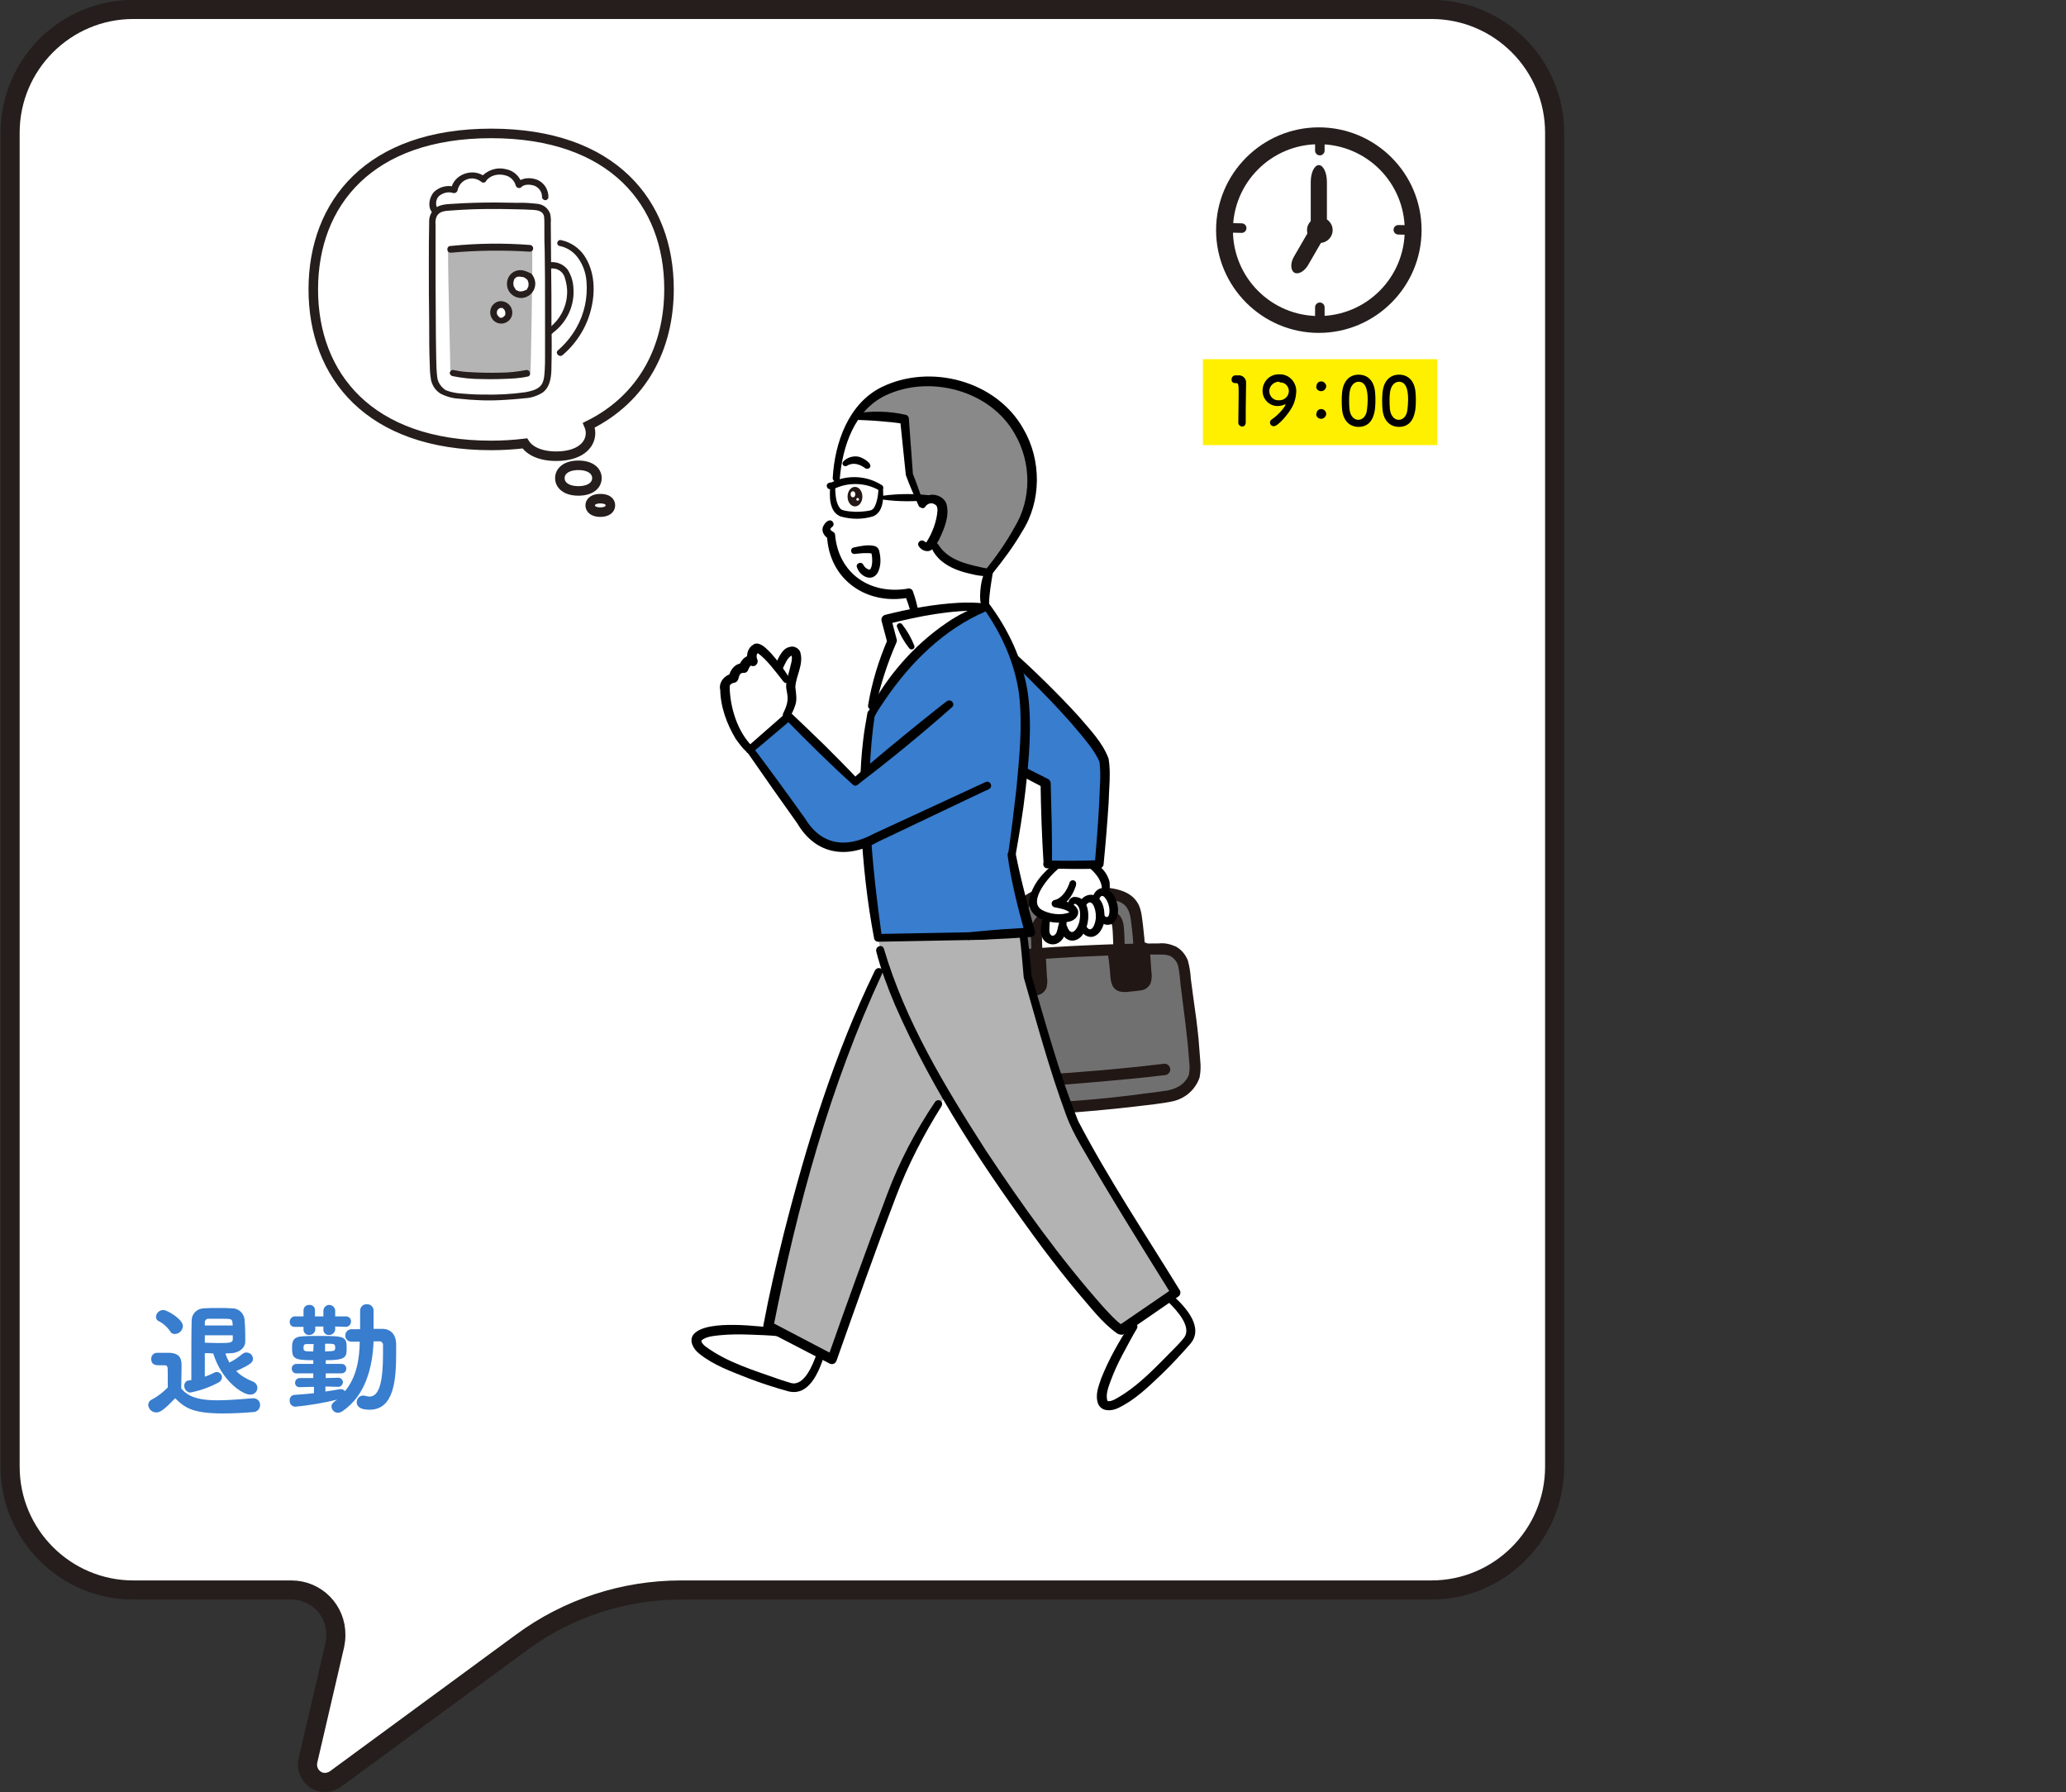 <?xml version="1.0" encoding="utf-8"?>
<!-- Generator: Adobe Illustrator 27.1.1, SVG Export Plug-In . SVG Version: 6.00 Build 0)  -->
<svg version="1.1" id="レイヤー_1" xmlns="http://www.w3.org/2000/svg" xmlns:xlink="http://www.w3.org/1999/xlink" x="0px"
	 y="0px" viewBox="0 0 613.3 531.9" style="enable-background:new 0 0 613.3 531.9;" xml:space="preserve">
<rect x="0" y="0" width="613.3" height="531.9" fill="#333333" stroke="none"/>
<style type="text/css">
	.st0{fill:none;}
	.st1{fill:#FFFFFF;stroke:#251E1C;stroke-width:5.67;stroke-miterlimit:10;}
	.st2{fill:#387DCE;}
	.st3{fill:#FFFFFF;stroke:#251E1C;stroke-width:2.83;stroke-miterlimit:10;}
	.st4{fill:#FFFFFF;}
	.st5{fill:#B4B4B4;}
	.st6{fill:#251E1C;}
	.st7{fill:none;stroke:#251E1C;stroke-width:2.83;stroke-linecap:round;stroke-miterlimit:10;}
	.st8{fill:#FFF000;}
	.st9{fill:#717071;}
	.st10{fill:#211715;}
	.st11{fill:#B3B3B3;}
	.st12{fill:#898989;}
	.st13{fill:#231815;}
</style>
<g id="レイヤー_2_00000150098645775838954840000012260981452347503522_">
	<g id="吹き出し_重なり2">
		<rect y="107.8" class="st0" width="613.3" height="316.2"/>
		<path class="st1" d="M3,39.4v395.9c0,20.2,16.4,36.6,36.6,36.6h46.9c7.4,0,13.3,6,13.2,13.4c0,1-0.1,1.9-0.3,2.9l-8,34.4
			c-0.6,2.8,1.1,5.6,3.9,6.3c1.5,0.3,3,0,4.3-0.9l55.3-40.6c13.7-10.1,30.3-15.5,47.3-15.5h222.7c20.2,0,36.6-16.4,36.6-36.6V39.4
			c0-20.2-16.4-36.6-36.6-36.6H39.6C19.4,2.8,3,19.2,3,39.4z"/>
		<path class="st2" d="M46.4,419.2c-1.3,0-2.3-1-2.4-2.2c0-0.7,0.4-1.3,1-1.6c1.8-0.9,3.4-2.2,4.8-3.6c0-1.5,0-2.8,0-4.1
			c0-2.5,0-2.5-1.5-2.5h-1.2c-0.6,0-2.2,0-2.2-1.8c-0.1-1,0.7-1.9,1.7-1.9c0,0,0.1,0,0.1,0c1.4,0,2.4,0,3.6,0
			c2.4,0.1,3.6,1.1,3.6,3.6c0,2.1-0.1,4.7-0.1,7c2.4,2.9,6.2,3.5,10.8,3.5c3.7,0,7.6-0.4,10.4-0.6h0.2c1.1,0,2,0.8,2,1.9
			c0,0,0,0.1,0,0.1c0,1.2-0.9,2.1-2.1,2.1c-2.3,0.2-5.6,0.4-8.8,0.4c-8.8,0-11.3-1.5-14.3-4.5C48.8,418.3,47.6,419.2,46.4,419.2z
			 M50.5,395.1c-0.9-1.3-2-2.3-3.4-3c-0.5-0.2-0.8-0.7-0.8-1.3c0.1-1.1,1-2,2.2-2c1.1,0,5.8,2.7,5.8,4.8c-0.1,1.2-1,2.2-2.2,2.3
			C51.4,396,50.8,395.7,50.5,395.1z M60.8,401.6c0,1.6,0,4.9,0,7c0.9-0.3,1.8-0.7,2.6-1.1c0.3-0.2,0.6-0.3,0.9-0.3
			c0.9,0,1.6,0.7,1.6,1.6c0,0.6-0.4,1.2-1,1.5c-2.6,1.4-5.4,2.4-8.4,3c-1-0.1-1.8-0.9-1.8-2c0-0.8,0.5-1.5,1.3-1.6
			c0.3,0,0.6-0.1,0.8-0.1v-4c0-4.6,0-10.2,0.1-13.9c0.1-1.9,1.7-3.4,3.7-3.4c1.3-0.1,2.8-0.1,4.2-0.1s2.9,0,4,0.1
			c1.9-0.1,3.6,1.4,3.8,3.3c0.1,1.3,0.2,2.9,0.2,4.4c0,0.7,0,1.5,0,2.2c0,1.8-1.7,3.2-3.9,3.4c-0.7,0-1.3,0.1-2,0.1
			c0.3,0.9,0.7,1.8,1.2,2.7c1.4-0.7,2.7-1.6,3.9-2.6c0.3-0.2,0.7-0.4,1.1-0.4c1.1,0,2,0.8,2,1.9c0,0.7-0.1,1.5-5,3.6
			c1.4,1.4,3.1,2.4,4.9,3.1c0.8,0.3,1.4,1,1.4,1.9c0,1.1-0.9,2-2,2c-0.1,0-0.1,0-0.2,0c-2.2,0-8.4-4.1-10.9-12.2
			C62.5,401.6,61.6,401.6,60.8,401.6z M69.1,393.4c0-0.3-0.1-0.7-0.1-0.9c-0.1-1.1-0.4-1.1-3.7-1.1c-1.2,0-2.4,0-3.3,0
			c-0.6-0.1-1.2,0.4-1.2,1c0,0,0,0.1,0,0.1v0.9L69.1,393.4z M60.8,396.2c0,0.8,0,1.6,0,2.3c0.9,0,2.2,0.1,3.6,0.1
			c3.6,0,4.7,0,4.7-1.1c0-0.4,0-0.8,0-1.2H60.8z"/>
		<path class="st2" d="M96.6,411.5v1.5c1.6-0.2,3-0.5,4.3-0.7c0.1,0,0.3,0,0.4,0c0.4,0,0.8,0.2,1.1,0.6c3.4-4.1,4.3-9.3,4.4-14.7
			c-0.9,0-1.7,0-2.5,0l0,0c-0.9,0-1.7-0.7-1.8-1.6c0-0.1,0-0.1,0-0.2c0-1,0.7-1.8,1.7-1.9c0,0,0.1,0,0.1,0h2.6v-5.5
			c0-1,0.8-1.9,1.8-1.9c0.1,0,0.2,0,0.2,0c1-0.1,1.9,0.7,2,1.7c0,0,0,0.1,0,0.1v5.5h2.6c2.5,0,4,1.7,4.1,4.3c0,0.9,0,1.8,0,2.8
			c0,7.7-0.5,16.9-7.9,16.9c-2.8,0-3.8-1-3.8-2.2c0-1.1,0.8-2,1.9-2c0.2,0,0.5,0,0.7,0.1c0.4,0.1,0.8,0.2,1.2,0.2c3,0,4-4.8,4-12.7
			c0-0.9,0-1.7,0-2.5c0.1-0.5-0.3-1.1-0.8-1.2c-0.1,0-0.2,0-0.3,0c-0.5,0-1.1,0-1.7,0c-0.3,7.7-2.4,16.1-9.2,20.7
			c-0.4,0.3-0.9,0.5-1.4,0.5c-1,0-1.8-0.8-1.9-1.8c0-1,0.8-1.5,1.7-2.1c-4.1,1-8.3,1.7-12.4,2.1c-0.9,0-1.7-0.7-1.7-1.7
			c0,0,0-0.1,0-0.1c-0.1-0.8,0.5-1.6,1.3-1.7c1.9-0.1,3.9-0.3,5.9-0.5v-1.9l-4.2,0.1l0,0c-0.7,0.1-1.4-0.5-1.4-1.2c0,0,0-0.1,0-0.1
			c0-0.8,0.6-1.4,1.4-1.4c0,0,0,0,0.1,0H93v-1.4h-4.9c-0.8,0.1-1.4-0.5-1.5-1.3c0,0,0-0.1,0-0.1c0-0.8,0.6-1.4,1.4-1.4
			c0,0,0.1,0,0.1,0H93v-1.1c-5.8,0-6.3-0.5-6.3-3.8c0-1.8,0.3-3.2,3.3-3.3c1.3-0.1,3.2-0.1,5.2-0.1c7.4,0,7.7,0.3,7.7,3.8
			c0,2.5-0.3,3.4-6.2,3.4v1.1h4.7c0.8,0,1.4,0.6,1.4,1.4c0,0.8-0.6,1.4-1.4,1.4h-4.7v1.4l3.7-0.1l0,0c0.7,0,1.3,0.5,1.4,1.2
			c0,0,0,0.1,0,0.1c0,0.7-0.6,1.4-1.3,1.4c0,0,0,0-0.1,0L96.6,411.5z M99.5,393.7v0.8c0,0.9-0.8,1.7-1.7,1.7c0,0-0.1,0-0.1,0
			c-0.9,0.1-1.6-0.6-1.7-1.4c0,0,0-0.1,0-0.1v-1h-2.4v0.8c0,0.9-0.8,1.7-1.7,1.7c0,0,0,0-0.1,0c-0.9,0.1-1.6-0.6-1.7-1.4
			c0,0,0-0.1,0-0.1v-0.9h-2.7c-0.8,0-1.4-0.6-1.4-1.4c0,0,0,0,0-0.1c0-0.8,0.6-1.5,1.4-1.6c0,0,0,0,0,0h2.7v-1.8
			c0-0.9,0.7-1.6,1.6-1.6c0,0,0.1,0,0.1,0c0.9-0.1,1.7,0.6,1.7,1.5c0,0,0,0.1,0,0.1v1.8H96v-1.8c0.1-1,1-1.7,1.9-1.6
			c0.8,0.1,1.5,0.7,1.6,1.6v1.8h3.2c0.8,0,1.5,0.6,1.5,1.4c0,0,0,0.1,0,0.1c0,0.8-0.6,1.6-1.5,1.6c0,0,0,0,0,0L99.5,393.7z
			 M93.1,398.9c-0.8,0-1.5,0-2,0c-0.7,0-1,0.2-1,1c0,1.1,0,1.2,2.9,1.2L93.1,398.9z M96.5,401.1c2.9-0.1,3-0.1,3-1.2s-0.3-1.1-3-1.1
			V401.1z"/>
		<path class="st3" d="M198.6,85.8c0,17.3-7.7,32.4-23.8,40.4c0.3,0.7,0.5,1.5,0.5,2.3c0,3.8-3.5,6.9-10.2,6.9
			c-4.7,0-7.9-1.6-9.3-3.8c-3.3,0.4-6.7,0.6-10,0.6c-36.1,0-52.8-20.7-52.8-46.3s16.7-46.3,52.8-46.3S198.6,60.2,198.6,85.8z"/>
		<path class="st3" d="M171.7,145.7c-3.6,0-5.5-1.7-5.5-3.8s1.9-3.8,5.5-3.8s5.5,1.7,5.5,3.8S175.3,145.7,171.7,145.7z"/>
		<path class="st3" d="M181.2,150c0,1.1-1,2-3,2s-3-0.9-3-2s1-2,3-2S181.2,148.8,181.2,150z"/>
		<path class="st4" d="M164.5,71.7l-1.9-0.4c0,2.2,0,4.7,0.1,7.4c1.6-0.4,3.3,0.1,4.6,1.2c0.7,0.7,1.2,1.6,1.4,2.6
			c1.7,6-0.7,12.5-5.9,15.9c0,3.2,0,6.1,0,8.2l3.5-2c4.9-4.2,8-10.1,8.7-16.5c0.5-3.5,0-7-1.5-10.2c-1.6-3.1-3.8-5.1-7.2-5.9
			L164.5,71.7z"/>
		<path class="st4" d="M130.1,57c1.4-1,3.1-1.2,4.7-0.8c0.3-1.6,1.4-3.1,2.9-3.8c1.9-0.9,4.1-0.7,5.7,0.6c1.3-1.7,3.5-2.6,5.6-2.3
			c2.4,0.1,4.4,1.7,4.9,4c1.1-1.4,3.6-1.3,5.1-0.7c1.2,0.5,2.1,1.5,2.4,2.7c0.4,1.3,0.2,2.7-0.4,3.9l-0.6,1
			c-0.6-0.2-1.1-0.4-1.7-0.4c-4.2-0.3-10.3-0.3-13.7-0.3c-3.7,0-7.9,0.2-12.5,0.5c-1.2,0-2.3,0.4-3.1,1.2c-1.3-0.6-1.2-2.8-0.8-4
			C129,58,129.5,57.4,130.1,57z"/>
		<path class="st4" d="M128.8,112.2c-0.1-0.9-0.2-1.7-0.2-2.6c-0.3-4.9-0.3-38.5-0.2-43.9c0-2.7,1.5-4,4.2-4.2
			c4.6-0.3,8.8-0.5,12.5-0.5c3.4,0,9.5,0,13.7,0.3c2.1,0.2,4,1.3,3.8,4c0.1,4.3,0.3,39.3,0.1,44.3c0,1.6-0.3,3.2-0.9,4.7
			c-0.8,1.5-2.3,2.5-4,2.7c-4,0.7-8.1,1.1-12.2,1c-5.4,0-9.8-0.3-12.5-1c-1.5-0.4-2.9-1.4-3.7-2.8
			C129.1,113.6,128.9,112.9,128.8,112.2z"/>
		<path class="st5" d="M134.1,73.9L133,74c0,9.5,0.7,33.8,0.7,36.5c4.2,1.4,18.6,1.4,22.9,0.2l0.9-0.2c0.1-2.9,0.6-28.3,0.5-36.8
			C150,73.1,142.1,73.2,134.1,73.9z"/>
		<path class="st6" d="M129.8,61.8c-0.6-1.2-0.4-2.7,0.5-3.6c1.2-1,2.8-1.4,4.3-0.9c0.5,0.1,1-0.2,1.2-0.7c0.3-1.6,1.4-2.9,2.9-3.4
			c1.4-0.5,2.9-0.2,4.1,0.7c0.4,0.4,1,0.4,1.4,0c0,0,0.1-0.1,0.1-0.2c1.2-1.7,3.6-2.2,5.5-1.7c1.6,0.3,2.9,1.5,3.3,3.1
			c0.2,0.5,0.7,0.8,1.2,0.7c0.2-0.1,0.3-0.1,0.4-0.2c0.9-1,2.6-0.9,3.9-0.5c1.5,0.6,2.4,2,2.3,3.6c0.2,0.5,0.7,0.8,1.2,0.7
			c0.3-0.1,0.6-0.4,0.7-0.7c0.1-2.4-1.3-4.6-3.5-5.4c-1.9-0.7-4.5-0.6-5.9,1l1.6,0.4c-0.6-2.3-2.5-4.1-4.9-4.5
			c-2.8-0.7-5.7,0.4-7.5,2.6l1.5-0.2c-3.4-3-9.5-1-10.2,3.6l1.2-0.7c-2.2-0.7-4.6-0.1-6.3,1.5c-1.3,1.5-1.9,4.1-0.7,5.8
			C128.8,63.8,130.4,62.8,129.8,61.8L129.8,61.8z"/>
		<path class="st4" d="M154.9,81.1c-0.9-0.1-1.8,0.2-2.4,0.7c-0.8,0.7-1.1,1.6-1.1,2.6c0.1,1.8,1.6,3.1,3.4,3c1.1-0.1,2-0.6,2.6-1.6
			c0.5-0.9,0.5-1.9,0.2-2.8C157.1,82,156.1,81.3,154.9,81.1z"/>
		<path class="st4" d="M149,90.4c-0.6-0.1-1.3,0.1-1.8,0.5c-0.5,0.5-0.8,1.2-0.8,1.9c0.1,1.3,1.2,2.2,2.5,2.2
			c0.8-0.1,1.5-0.5,1.8-1.2c0.3-0.6,0.4-1.3,0.1-2C150.6,91,149.9,90.5,149,90.4z"/>
		<path class="st6" d="M154.9,80.2c-1.9-0.2-3.6,0.9-4.2,2.7c-0.5,1.6-0.1,3.3,1.1,4.4c1.2,1.1,3,1.5,4.5,0.8
			c1.7-0.7,2.7-2.4,2.6-4.2c-0.1-1-0.5-2-1.2-2.7C156.7,80.7,155.8,80.3,154.9,80.2c-0.6,0-1,0.4-1,1s0.4,1,1,1c-0.2,0,0,0,0.1,0
			h0.2l0.3,0.1c-0.2-0.1,0.2,0.1,0.2,0.1l0.2,0.1c0.2,0.1-0.1-0.1,0.1,0.1c0.1,0.1,0.2,0.2,0.3,0.2c0,0,0.2,0.2,0.1,0.1
			s0.1,0.1,0.1,0.1c0.1,0.1,0.1,0.2,0.2,0.3c0.1,0.3,0-0.1,0,0.1l0.1,0.3l0.1,0.3c0-0.1,0-0.1,0,0.1s0,0.3,0,0.4c0,0,0,0.3,0,0.2
			s-0.1,0.2,0,0.2l-0.1,0.2c0,0-0.1,0.3-0.1,0.2c-0.1,0.1-0.1,0.3-0.2,0.4c0,0-0.1,0.2,0,0.1l-0.1,0.1c-0.1,0.1-0.2,0.2-0.3,0.2
			c0.1-0.1,0,0-0.1,0l-0.2,0.1c-0.4,0.2-0.9,0.3-1.3,0.3c0,0-0.3,0-0.1,0s-0.1,0-0.1,0l-0.4-0.1c-0.2-0.1-0.1,0,0,0l-0.2-0.1
			l-0.2-0.1c0,0-0.2-0.2-0.1,0c-0.1-0.1-0.2-0.1-0.3-0.2l-0.1-0.2c0,0-0.1-0.2,0,0c-0.1-0.1-0.1-0.2-0.2-0.3c0-0.1,0-0.1-0.1-0.2
			c0,0-0.1-0.2-0.1-0.1c-0.1-0.2-0.2-0.5-0.2-0.8c0,0.2,0,0,0-0.1v-0.2c0-0.1,0-0.1,0-0.2c0-0.3-0.1,0.2,0-0.1s0.1-0.3,0.1-0.5
			s0-0.1,0,0s0.1-0.2,0.1-0.3c0-0.1,0.1-0.1,0.1-0.2l0,0c0,0,0.1-0.1,0.1-0.1c0.1-0.1,0.2-0.2,0.3-0.3c0.1-0.1,0.3-0.2,0.4-0.2
			c-0.1,0.1,0,0,0,0l0.3-0.1h0.2c0.2,0-0.1,0,0.1,0c0.2,0,0.4,0,0.6,0c0.6,0,1-0.4,1-1C155.8,80.7,155.4,80.2,154.9,80.2
			C154.9,80.2,154.9,80.2,154.9,80.2z"/>
		<path class="st6" d="M149,89.4c-0.7-0.1-1.4,0.1-2,0.5c-0.6,0.4-1.1,1-1.3,1.7c-0.4,1.2-0.1,2.6,0.8,3.5c0.9,0.9,2.3,1.2,3.5,0.7
			c0.6-0.2,1.2-0.7,1.6-1.3c0.8-1.3,0.6-3-0.5-4.1C150.5,89.8,149.8,89.5,149,89.4c-0.5,0-1,0.4-1,1s0.4,1,1,1c-0.3,0,0.1,0,0.1,0
			s0.2,0,0.2,0.1s-0.2-0.1,0,0l0.1,0.1l0.1,0.1c0.2,0.1-0.1-0.1,0,0l0.2,0.2c0,0,0.2,0.2,0.1,0.1s0,0,0,0.1s0.1,0.2,0.1,0.2
			s0-0.2,0,0s0.1,0.2,0.1,0.2c0,0.1,0,0.1,0,0.2c0,0,0-0.2,0,0c0,0.1,0,0.2,0,0.3c0,0,0,0.2,0,0.1s0,0.1,0,0.1c0,0,0,0.1,0,0.2
			c0,0,0,0.1,0,0.1c0,0.1,0,0,0-0.1c0,0.1-0.1,0.2-0.2,0.3l0,0l0,0c0,0-0.1,0.1-0.1,0.1c0,0-0.1,0.2-0.2,0.2s0.2-0.1,0,0l-0.2,0.1
			c0,0-0.1,0.1-0.1,0.1s0.2-0.1,0.1,0l-0.3,0.1c-0.1,0-0.1,0-0.2,0c0,0,0.2,0,0.1,0c-0.1,0-0.2,0-0.3,0h-0.1c-0.1,0-0.1,0,0,0
			s0,0,0,0l-0.3-0.1c-0.2,0,0.1,0,0.1,0l-0.1-0.1l-0.1-0.1l0,0c-0.1-0.1-0.1,0,0,0s-0.2-0.1-0.2-0.2l-0.1-0.1c-0.1-0.2,0,0,0,0
			s-0.1-0.1-0.1-0.2l-0.1-0.1c-0.1-0.2,0,0,0,0c-0.1-0.2-0.1-0.4-0.1-0.6c0,0,0,0.2,0,0v-0.3c0-0.2,0,0.2,0,0l0.1-0.3
			c0.1-0.2,0,0,0,0s0.1-0.1,0.1-0.2l0.1-0.2v0.1l0.1-0.1c0-0.1,0.1-0.1,0.1-0.1s-0.1,0.1,0,0s0.3-0.2,0.3-0.2s-0.2,0.1,0,0l0.2-0.1
			h0.1c0.2,0-0.2,0,0,0h0.4c0.6,0,1-0.4,1-1C150,89.8,149.5,89.4,149,89.4z"/>
		<path class="st6" d="M129.8,112c-0.2-1.8-0.3-3.6-0.3-5.3c0-2.1-0.1-4.2-0.1-6.3c0-5.6-0.1-11.3-0.1-16.9c0-4.9,0-9.7,0-14.6
			c0-0.7,0-1.4,0-2.2c-0.1-0.9,0-1.8,0.4-2.6c0.8-1.4,2.4-1.5,3.9-1.6c2.4-0.2,4.8-0.3,7.1-0.4c3.9-0.1,7.8-0.1,11.7,0
			c2,0,4,0.1,6,0.2c1.3,0.1,2.8,0.4,3.1,1.9c0.1,0.7,0.1,1.4,0.1,2.2c0,0.7,0,1.3,0,2c0,2.1,0,4.1,0.1,6.2c0.1,5.5,0.1,11,0.1,16.6
			c0,4.9,0,9.8,0,14.7c0,1.3,0,2.7-0.1,4c-0.1,1.6-0.2,3.6-1.3,4.7s-2.8,1.5-4.4,1.8c-4.2,0.6-8.4,0.8-12.6,0.7
			c-2.1,0-4.2-0.1-6.4-0.3c-1.6-0.1-3.2-0.4-4.7-1C131,114.9,130,113.6,129.8,112c-0.2-1.3-2.1-0.8-1.9,0.5c0.3,1.8,1.4,3.5,3,4.4
			c1.6,0.8,3.3,1.3,5.1,1.4c4.5,0.5,9,0.7,13.6,0.4c2.1-0.1,4.2-0.3,6.2-0.5c1.9-0.1,3.7-0.7,5.3-1.7c2.4-1.8,2.6-5.1,2.6-7.8
			c0.1-4.2,0.1-8.4,0-12.6c0-5.9,0-11.7-0.1-17.6c0-4.1-0.1-8.3-0.1-12.4c0.1-0.9,0-1.8-0.2-2.7c-0.6-1.6-2-2.7-3.7-2.9
			c-2-0.2-4-0.4-6-0.3c-2.1,0-4.1-0.1-6.2-0.1c-4.4,0-8.8,0.1-13.1,0.4c-1.9,0.1-3.9,0.2-5.4,1.5c-1,1.1-1.6,2.5-1.5,4
			c-0.1,4-0.1,8.1-0.1,12.1c0,5.9,0,11.9,0.1,17.8c0,4.3,0,8.6,0.2,12.9c0,1.2,0.1,2.4,0.3,3.6c0.2,0.5,0.7,0.8,1.2,0.7
			C129.5,113,129.8,112.5,129.8,112z"/>
		<path class="st6" d="M166.1,73c2.1,0.4,4,1.6,5.3,3.3c1.6,2.1,2.5,4.6,2.7,7.2c0.4,4.8-0.6,9.6-3,13.8c-1.4,2.5-3.3,4.8-5.5,6.7
			c-0.9,0.8,0.4,2.2,1.4,1.4c4.1-3.5,7.1-8.2,8.4-13.4c1.4-5.4,1.2-11.5-2-16.2c-1.6-2.3-4-3.9-6.7-4.5
			C165.4,70.9,164.9,72.7,166.1,73L166.1,73z"/>
		<path class="st6" d="M163.6,79.7c1.7-0.2,3.4,0.8,4,2.5c0.6,1.8,0.9,3.7,0.7,5.6c-0.3,3.7-2.2,7.1-5.1,9.4
			c-0.5,0.2-0.8,0.7-0.7,1.2s0.7,0.8,1.2,0.7c0.2,0,0.3-0.1,0.4-0.3c4.3-3.2,6.6-8.3,6.1-13.6c-0.1-1.8-0.7-3.6-1.7-5.2
			c-1.2-1.5-3-2.3-4.9-2.2c-0.5,0.1-0.9,0.7-0.7,1.2C163,79.3,163.3,79.6,163.6,79.7z"/>
		<path class="st6" d="M134.2,111.6c2.9,0.6,5.8,0.9,8.7,0.9c3.3,0.1,6.7,0,10-0.2c1.3-0.1,2.7-0.3,4-0.6c0.5-0.3,0.6-0.9,0.3-1.4
			c-0.2-0.3-0.5-0.5-0.9-0.5c-2.6,0.5-5.2,0.8-7.8,0.8c-3.3,0.1-6.6,0-9.9-0.2c-1.4-0.1-2.7-0.3-4.1-0.6c-0.6,0-1,0.5-1,1
			C133.6,111.1,133.8,111.4,134.2,111.6L134.2,111.6z"/>
		<path class="st6" d="M157.3,72.7c-7.8-0.6-15.7-0.5-23.5,0.3c-0.6,0-1,0.4-1,1s0.4,1,1,1c7.8-0.7,15.7-0.8,23.5-0.3
			C158.6,74.7,158.6,72.8,157.3,72.7z"/>
		<circle class="st4" cx="391.5" cy="68.3" r="28"/>
		<path class="st6" d="M391.5,42.8c14.1,0,25.5,11.4,25.5,25.5s-11.4,25.5-25.5,25.5S366,82.4,366,68.3l0,0
			C366,54.2,377.4,42.8,391.5,42.8 M391.5,37.8c-16.8,0-30.5,13.7-30.5,30.5s13.7,30.5,30.5,30.5S422,85.1,422,68.3
			C422,51.4,408.3,37.8,391.5,37.8z"/>
		<path class="st6" d="M393.9,65.7c0,2.8-1.1,5-2.4,5s-2.4-2.2-2.4-5V54c0-2.8,1.1-5,2.4-5s2.4,2.2,2.4,5V65.7z"/>
		<path class="st6" d="M388.5,68.6c1.1-1.9,3-2.9,4.1-2.2s1.2,2.8,0.1,4.7l-4.4,7.6c-1.1,1.9-3,2.9-4.1,2.2s-1.2-2.8-0.1-4.7
			L388.5,68.6z"/>
		<line class="st7" x1="391.8" y1="40" x2="391.8" y2="44.7"/>
		<line class="st7" x1="391.8" y1="96" x2="391.8" y2="91.2"/>
		<line class="st7" x1="419.9" y1="68.3" x2="415.1" y2="68.2"/>
		<line class="st7" x1="363.8" y1="67.6" x2="368.6" y2="67.7"/>
		<circle class="st6" cx="391.8" cy="68.3" r="3.8"/>
		<rect x="357.1" y="106.6" class="st8" width="69.5" height="25.5"/>
		<path d="M390.8,114.6c0-0.8,0.6-1.4,1.4-1.4c0,0,0,0,0,0c0.8,0,1.4,0.6,1.5,1.4c0,0.8-0.7,1.5-1.5,1.5c-0.8,0-1.4-0.5-1.5-1.3
			C390.8,114.7,390.8,114.6,390.8,114.6z M390.8,122.8c0-0.8,0.6-1.4,1.4-1.4c0,0,0,0,0,0c0.8,0,1.4,0.6,1.5,1.4
			c0,0.8-0.7,1.5-1.5,1.5c-0.8,0-1.4-0.5-1.5-1.3C390.8,122.9,390.8,122.8,390.8,122.8z"/>
		<path d="M398.4,121.5c-0.1-0.9-0.1-1.7-0.1-2.5s0-1.5,0.1-2.4c0.3-3.5,2.2-5.4,4.9-5.4s4.6,1.8,4.9,5.2c0.1,0.9,0.1,1.8,0.1,2.6
			c0,2.3-0.2,7.7-5,7.7C400.6,126.7,398.7,124.8,398.4,121.5z M405.8,121.6c0.1-0.9,0.2-1.9,0.2-2.8c0-1.5,0-5.5-2.7-5.5
			c-1.4,0-2.5,1.3-2.7,3.4c-0.1,0.7-0.1,1.5-0.1,2.2c0,0.8,0,1.7,0.1,2.5c0.2,2,1.3,3.2,2.6,3.2S405.6,123.5,405.8,121.6z"/>
		<path d="M410.4,121.5c-0.1-0.9-0.1-1.7-0.1-2.5s0-1.5,0.1-2.4c0.3-3.5,2.2-5.4,4.9-5.4s4.6,1.8,4.9,5.2c0.1,0.9,0.1,1.8,0.1,2.6
			c0,2.3-0.2,7.7-5,7.7C412.6,126.7,410.7,124.8,410.4,121.5z M417.8,121.6c0.1-0.9,0.2-1.9,0.2-2.8c0-1.5,0-5.5-2.7-5.5
			c-1.4,0-2.5,1.3-2.7,3.4c-0.1,0.7-0.1,1.5-0.1,2.2c0,0.8,0,1.7,0.1,2.5c0.2,2,1.3,3.2,2.6,3.2S417.6,123.5,417.8,121.6z"/>
		<path d="M377,125.4c0-0.4,0.2-0.7,0.5-0.9c2.1-1.4,4.1-3.9,4.1-4.4c0,0,0-0.1,0-0.1c0,0,0,0,0,0c0,0-0.1,0-0.1,0
			c-0.7,0.3-1.4,0.5-2.1,0.5c-2.4,0.1-4.5-1.8-4.6-4.3c0-0.1,0-0.2,0-0.3c0-2.6,2.1-4.8,4.7-4.8c0.1,0,0.2,0,0.3,0
			c2.7-0.1,4.9,2.1,5,4.8c0,0.1,0,0.3,0,0.4c-0.1,1.7-0.5,3.3-1.4,4.8c-0.8,1.5-3.9,5.4-5.3,5.4C377.5,126.5,377,126,377,125.4z
			 M379.8,113.3c-1.5-0.1-2.9,1.1-3,2.6c0,0.1,0,0.1,0,0.2c0,1.5,1.2,2.7,2.6,2.7c0.1,0,0.2,0,0.2,0c1.6,0.1,2.9-1.1,3-2.6
			c0,0,0-0.1,0-0.1c0-1.5-1.2-2.7-2.7-2.6C379.8,113.3,379.8,113.3,379.8,113.3L379.8,113.3z"/>
		<path d="M368.8,126.6c-0.6,0-1.1-0.4-1.2-1c0,0,0,0,0-0.1c0-1.9,0.1-6.1,0.1-8.8c0-2.8-0.1-3-0.8-3h-0.3c-0.6,0-1-0.4-1-1
			c0,0,0,0,0-0.1c0-0.6,0.4-1.1,1-1.2c0.4,0,0.6,0,1,0c1.2-0.1,2.2,0.8,2.3,1.9c0,0.1,0,0.1,0,0.2c0,0.3,0,0.6,0,1.1
			c0,1.6-0.1,4.3-0.1,7.1c0,1.2,0,2.5,0,3.7l0,0C369.8,126.1,369.3,126.6,368.8,126.6C368.8,126.6,368.8,126.6,368.8,126.6z"/>
	</g>
</g>
<g>
	<g>
		<path class="st9" d="M353.3,321.7c1.5-1.9,1.7-3.3,1.5-5.7c-0.7-10.4-2.1-18.4-3.3-28.6c-0.2-3.3-3-5.8-6.3-5.7c-2.1,0-4.4,0-7,0
			c-0.1-3.6-0.5-7.2-1.1-10.7c-0.2-1.1-0.7-2.2-1.5-3.1c-0.8-1-1.9-1.7-3.1-2.1c-7.8-1.8-15.9-2-23.8-0.4c-2.5,0.5-3.8,1.7-5.6,3.6
			c-1.6,1.6-2.1,3.8-2.1,6.1c0,2.1,0,5.8,0.1,8.4l-2.9,0.2c-4.2,0.4-5.2,0.4-8,1.6c-1.6,0.7-2.8,1.9-3.5,3.5
			c-0.5,1.2-0.7,2.5-0.7,3.8c0.1,6.9,1,18.6,1.4,26.6c0.1,3,0.7,5.3,2.6,7.6c1.4,1.6,4.2,2.5,7.3,2.5c13.2,0,33.8-1.6,50.3-4.2l0,0
			C349.8,324.7,351.8,323.5,353.3,321.7z M307.8,283.1c-0.1-1.7-0.2-5.4-0.2-6.5c-0.1-1.1,0.4-2.2,1.1-3l0.5-0.5
			c0.5-0.6,1.2-0.9,2-0.9c3.9-0.4,14-0.9,18.4-0.1c0.5,0.1,0.9,0.4,1.2,0.7c0.4,0.4,0.6,0.9,0.7,1.4c0.3,1.9,0.3,4.5,0.4,6.8
			l0.1,0.8C324.5,282.1,315.9,282.5,307.8,283.1L307.8,283.1z"/>
		<path class="st10" d="M338.7,292.3c0.8-0.3,1.4-1,1.3-1.9c-0.2-2.9-0.4-6.4-0.6-8.7c-2.8,0-5.8,0.1-9,0.2l0.1,0.9
			c0.3,1.9,0.6,5.7,0.9,8.4c0.1,1,1,1.7,2,1.7c1.6-0.1,3.4-0.3,4.9-0.5C338.5,292.4,338.6,292.3,338.7,292.3z"/>
		<path class="st10" d="M308.7,293.3c0.4-0.4,0.5-0.9,0.5-1.4c-0.1-3-0.3-6.5-0.5-8.9c-3.1,0.2-6.1,0.4-9,0.7c0,0.3,0,0.5,0,0.5
			c0.2,1.9,0.6,5.7,0.8,8.4c0.1,1,1,1.8,2,1.7c1.6-0.1,3.4-0.2,4.9-0.4C307.9,293.8,308.4,293.6,308.7,293.3z"/>
		<path class="st10" d="M287.7,292.7c-0.1-1.3,0.2-2.6,0.9-3.7c0.7-1.1,1.7-1.9,2.8-2.3c2.5-1,5.1-1.1,7.7-1.3
			c6.8-0.6,13.6-1,20.4-1.4c6.6-0.3,13.2-0.6,19.8-0.7c1.4,0,2.7,0,4.1,0s2.8-0.1,4.1,0.5c1.2,0.7,2.1,1.9,2.3,3.2
			c0.4,1.9,0.5,3.8,0.7,5.6c0.9,7.4,2,14.8,2.5,22.3c0.2,1.4,0.2,2.8-0.1,4.2c-0.6,1.4-1.6,2.5-2.9,3.3c-1.4,0.8-3,1.3-4.6,1.4
			c-1.7,0.3-3.5,0.5-5.2,0.7c-13.7,1.9-27.4,2.9-41.2,3.1c-2.8,0-6.3,0.1-8.1-2.4c-1.8-2.5-1.7-5.7-1.9-8.6
			c-0.4-6.6-0.9-13.2-1.2-19.8C287.7,295.5,287.7,294.1,287.7,292.7c0-2.1-3.4-2.1-3.4,0c0.1,6.9,0.7,13.8,1.1,20.7
			c0.2,3.3,0,6.9,0.9,10.1c0.8,3.5,3.5,6.2,7,7.1c3.2,0.8,6.7,0.5,10,0.4c3.6-0.1,7.1-0.3,10.6-0.5c7.8-0.5,15.5-1.2,23.2-2.1
			c3.8-0.5,7.7-0.8,11.3-1.6c3.6-0.9,6.5-3.5,7.7-7c0.3-1.6,0.4-3.3,0.2-5c-0.2-2.1-0.3-4.3-0.5-6.4c-0.4-4-0.9-7.9-1.5-11.9
			c-0.3-2-0.5-4-0.8-6c-0.1-1.9-0.4-3.7-0.9-5.5c-0.7-1.7-1.9-3.2-3.6-4.1c-1.6-0.7-3.3-1.1-5-0.9c-6.6,0-13.2,0.2-19.9,0.5
			c-7.4,0.3-14.8,0.8-22.2,1.3c-5.8,0.5-14,0.2-16.9,6.5c-0.6,1.4-0.9,2.9-0.8,4.4C284.3,294.9,287.7,294.9,287.7,292.7z"/>
		<path class="st10" d="M302.9,284c-0.1-1.9-0.1-3.8-0.1-5.7c-0.1-1.8,0-3.6,0.3-5.4c0.5-1.8,1.7-3.4,3.2-4.4
			c1.4-1.2,3.2-1.4,4.9-1.7c4-0.6,8-0.8,12.1-0.6c2.1,0.1,4.2,0.4,6.3,0.8c1.8,0.3,3.5,0.6,4.7,2.1s1.4,3.7,1.6,5.6
			c0.3,2.3,0.5,4.6,0.6,7c0.1,2.2,3.5,2.2,3.4,0c-0.1-2.4-0.3-4.7-0.6-7.1c-0.3-2.1-0.4-4.4-1.4-6.3c-2.4-4.4-7.7-4.7-12.2-5.2
			c-4.6-0.4-9.2-0.3-13.7,0.3c-2.2,0.3-4.6,0.5-6.6,1.7c-1.9,1.1-3.5,2.7-4.7,4.5c-1.3,2.2-1.3,4.8-1.3,7.3s0,4.9,0.1,7.3
			C299.5,286.2,302.9,286.2,302.9,284L302.9,284z"/>
		<path class="st10" d="M309.5,283.5c-0.1-2.1-0.2-4.3-0.2-6.5c-0.1-1.1,0.4-2.2,1.3-2.8c0.6-0.4,1.4-0.6,2.2-0.5
			c5.1-0.5,10.2-0.6,15.2-0.2c0.5,0,0.9,0.1,1.4,0.2c0.6,0.2,0.7,0.8,0.8,1.4c0.2,1.9,0.2,3.9,0.3,5.9c0.1,2.2,3.5,2.2,3.4,0
			c-0.1-2-0.1-4-0.3-6c-0.2-1.8-0.9-3.7-2.8-4.4c-1.3-0.4-2.7-0.6-4.1-0.6c-1.5-0.1-3-0.1-4.5-0.1c-3,0-6,0.1-9,0.4
			c-1.3,0-2.7,0.2-3.9,0.7c-1.4,0.8-2.5,2.1-3,3.7c-0.3,1.4-0.4,2.9-0.2,4.3c0,1.5,0.1,3,0.1,4.5
			C306.2,285.6,309.6,285.6,309.5,283.5L309.5,283.5z"/>
		<path class="st10" d="M328.9,283.2c0,0.1,0.1,0.6,0,0.3l0.1,0.5c0.1,0.4,0.1,0.9,0.2,1.3l0.3,3c0.2,2.1,0.1,4.8,2.4,5.8
			c1.1,0.4,2.3,0.4,3.5,0.2c1.2-0.1,2.3-0.2,3.5-0.4c1.2-0.2,2.2-1,2.7-2.2c0.3-1.1,0.4-2.2,0.2-3.3c-0.2-2.4-0.3-4.7-0.5-7
			c0-0.9-0.8-1.7-1.7-1.7c-0.9,0-1.7,0.8-1.7,1.7c0.1,1.7,0.3,3.4,0.4,5.2c0.1,0.9,0.1,1.9,0.2,2.8c0,0.2,0,0.4,0,0.6
			c0,0.1,0,0.3,0,0.4c0,0,0-0.2,0,0s0,0,0,0s-0.2,0.2,0,0.1c0.1-0.1-0.1,0.1-0.1,0.1c0.2-0.1,0,0,0,0c0.2,0-0.1,0-0.1,0l-0.6,0.1
			l-1.4,0.1l-1.5,0.1l-0.7,0.1c-0.1,0-0.2,0-0.3,0c-0.1,0-0.3,0.1-0.1,0h-0.1c0,0-0.3-0.1-0.1,0c0,0,0,0-0.1-0.1c0,0,0-0.1-0.1-0.1
			c0,0.1,0-0.2,0-0.1c0-0.2,0-0.3-0.1-0.5c-0.1-0.9-0.2-1.7-0.3-2.6c-0.2-1.8-0.4-3.6-0.6-5.4c-0.2-0.9-1.2-1.4-2.1-1.2
			C329.1,281.4,328.6,282.3,328.9,283.2L328.9,283.2z"/>
		<path class="st10" d="M298.1,284.1c0.2,1.8,0.4,3.6,0.5,5.4c0.2,2.1,0,4.8,2.2,5.9c1.1,0.4,2.3,0.5,3.5,0.3
			c1.2-0.1,2.4-0.1,3.6-0.3c1.2-0.2,2.2-1,2.7-2.1c0.3-1.1,0.4-2.2,0.2-3.3c-0.1-2.4-0.3-4.7-0.4-7c0-0.9-0.8-1.7-1.7-1.7
			c-0.9,0-1.7,0.8-1.7,1.7c0.1,1.7,0.2,3.4,0.3,5.1c0.1,0.9,0.1,1.9,0.1,2.8c0,0.3,0,0.9,0,1.1c0-0.1,0,0.1,0,0.1
			c0.2-0.2-0.1,0.1-0.1,0s0.2-0.2,0,0s0.2-0.1,0,0s0,0,0,0h-0.2h-0.5l-1.5,0.1l-1.5,0.1h-0.7c-0.1,0-0.2,0-0.3,0c-0.1,0-0.3,0-0.1,0
			c-0.1,0-0.1,0-0.2-0.1c0.2,0.2-0.2-0.1,0,0c0,0-0.1-0.3-0.1-0.1c0,0,0-0.3,0-0.1c0,0,0-0.4-0.1-0.5c-0.1-0.8-0.2-1.6-0.2-2.5
			c-0.2-1.7-0.3-3.5-0.5-5.2c0-0.9-0.8-1.7-1.7-1.7c-0.9,0-1.7,0.8-1.7,1.7L298.1,284.1z"/>
		<path class="st10" d="M299.1,322.9c12.5-0.5,25-1.6,37.5-2.8c3-0.3,6-0.6,9.1-1c0.9,0,1.7-0.8,1.7-1.7c0-0.9-0.8-1.7-1.7-1.7
			c-12.3,1.5-24.5,2.5-36.8,3.3c-3.2,0.2-6.4,0.4-9.7,0.5C296.9,319.6,296.9,323,299.1,322.9z"/>
	</g>
	<g>
		<path class="st11" d="M260.7,278.4c7.2,39.8,67.7,116.4,72.2,116.3l16.1-11.1c0,0-25.8-41-29.9-49.7c-4.6-9.8-14.1-44.1-14.1-44.1
			s-0.7-8.4-1.3-12.7L260.7,278.4z"/>
		<path class="st11" d="M262.3,285.5c-20,40.9-32.4,98.9-34.1,108.1l18.9,9.8c0,0,17.2-49.2,21.5-57.8c1.8-3.7,7.7-13.7,12.1-20.3
			C273.1,313.8,266.8,300.8,262.3,285.5z"/>
		<g>
			<g>
				<g id="XMLID_00000072274970470302646580000000077908090387014311_">
					<path class="st4" d="M321.3,274.8c1.5,4.1,5.4,2.3,5.3-2.9c0-0.3,0-0.5,0-0.8c-0.2-2.3-1-3.6-1.9-4.1c-1.2-0.7-2.7,0.1-3.3,1.6
						h-0.1c0.5,0.9,0.8,2.1,0.6,3.8C321.7,273.3,321.5,274.1,321.3,274.8z"/>
					<path class="st4" d="M326.5,271.9c2.1,3.3,5.2,0.7,3.6-3.9c-0.6-1.7-1.4-2.7-2.2-3c-1.2-0.6-2.4,0.3-2.7,1.7l-0.7,0.3
						c0.9,0.5,1.7,1.8,1.9,4.1C326.5,271.4,326.6,271.7,326.5,271.9z"/>
					<path class="st4" d="M318.1,267.9c0.3-1.2,2.1-1,3.1,0.8h0.1c0.6-1.5,2.1-2.2,3.3-1.6l0.7-0.3c0.3-1.4,1.5-2.3,2.7-1.7l0.1-0.2
						c1.3-5-4.6-8.3-4.6-8.3L314,257c0,0-6.2,4.4-7.3,10.3c-0.5,2.6,1.6,4.2,4.1,5c3.1,0.9,6.9,0.6,7.7-0.5c0.7-1,0-1.8-1.1-2.3
						L318.1,267.9z"/>
					<path class="st4" d="M317.4,269.2c1.1,0.5,1.8,1.3,1.1,2.3c-0.8,1.1-4.6,1.5-7.7,0.5l-0.1,0.3c0,0,0.7,1.3,0.6,3.6
						c-0.1,3.7,3.4,4,3.9-0.2l0.2-0.6h0.3c1.1,3.8,4.2,3.2,5.5-0.5c0.2-0.7,0.4-1.4,0.5-2.3c0.2-1.7-0.1-3-0.6-3.8
						c-1-1.8-2.8-1.9-3.1-0.8L317.4,269.2z"/>
				</g>
				<g>
					<path d="M314.5,257.6c-2.6,1.9-9.6,9.8-5.3,12.4c2.2,1.3,5.8,1.8,8.2,0.8l0,0c0-0.1,0.1-0.1,0.1-0.1s0.1,0.2,0,0.1
						c-1-0.9-2.8-1.2-4.3-1.5c-0.7-0.1-1.1-0.7-1-1.3c0.1-0.5,0.4-0.8,0.9-0.9c2.2-0.5,3.7-3,4.4-5.1c0.1-0.5,0.7-0.9,1.3-0.7
						c1.4,0.6,0.2,2.4-0.1,3.3c-1,2.1-2.6,4.1-5,4.7l-0.1-2.3c2.1,0.4,5.5,0.7,6.4,3.2c0.4,1.7-1.1,3-2.5,3.3
						c-4.5,1.1-12.4-0.3-12-6.2c0.8-4.8,4.2-8.5,7.9-11.3C314.5,255.3,315.6,256.9,314.5,257.6L314.5,257.6z"/>
				</g>
				<g>
					<path d="M311.7,272.7c-0.1,1-0.2,2.2-0.2,3.4c0,0.9,0.4,1.5,0.8,1.6c0.5,0.1,1.1-0.3,1.4-1.1c0.3-0.9,0.5-2.3,0.9-3.3
						c0.2-0.5,0.8-0.8,1.3-0.6c1.1,0.5,0.6,1.9,0.6,2.8c0,2.4-1.9,5.3-4.7,4.7c-3.6-0.9-3.1-5.3-2.1-8
						C310.3,271,311.9,271.5,311.7,272.7L311.7,272.7z"/>
				</g>
				<g>
					<path d="M316.8,275c1.2,3.4,3.1,0.7,3.6-1.4c0.4-1.9,0.5-4.7-1.3-5.4c-0.5,0.5-1.1,0.9-1.7,0.3c-0.7-0.9,0.4-2.2,1.4-2.3
						c5.1-0.1,5,7.4,3,10.6c-2,3.6-6.2,3-6.9-1.1C314.6,274.3,316.4,273.8,316.8,275L316.8,275z"/>
				</g>
				<g>
					<path d="M322.2,274.4c1.6,3.5,3.2-0.3,3.1-2.4c0.1-2.1-1.2-6.1-3.1-3.1c-0.6,1.1-2.3,0.4-1.8-0.8c0.7-2.3,3.8-3.5,5.7-1.6
						c1.5,1.6,1.7,3.4,1.8,5.4c0.3,2.9-2.2,7.7-5.7,5.7c-1-0.7-1.5-1.7-1.7-2.6C320,273.9,321.7,273.3,322.2,274.4L322.2,274.4z"/>
				</g>
				<g>
					<path d="M327.4,271.3c1.9,2.4,2.2-0.7,1.8-2.3c-0.3-1.6-2-4.7-2.9-2.1c-0.2,0.5-0.7,0.8-1.2,0.7c-0.5-0.1-0.8-0.6-0.7-1.1
						c0.1-1.4,1.5-3.1,3.2-2.9c3.7,0.5,5.6,7.1,3.3,9.9c-1.7,1.9-4.3,0.8-5.1-1.2c-0.3-0.5-0.1-1.1,0.4-1.4
						C326.5,270.8,327.1,270.9,327.4,271.3L327.4,271.3z"/>
				</g>
			</g>
			<g>
				<path d="M327.1,264.5c0.2-2.2-0.9-4.1-2.4-5.7c-0.6-0.9-2.8-1.7-1.9-3c0.3-0.4,0.8-0.5,1.2-0.3c2.6,1.3,4.8,3.5,5.4,6.4
					c0.1,1.1,0.2,4.1-1.6,3.6C327.3,265.5,327.1,265,327.1,264.5L327.1,264.5z"/>
			</g>
		</g>
		<g>
			<path class="st4" d="M347.7,385.6c0,0,8.7,7.7,4.8,12.2c-7.1,8.1-21.6,22.4-24.8,18.7c-3-3.5,7.3-20.4,8.7-22.7
				c4.6-3.6,7.9-7.1,11.2-8.5L347.7,385.6z"/>
			<g>
				<path d="M348.5,384.8c3.6,3.3,9,9.3,4.8,14.1c-2.7,3.1-5.6,6.2-8.6,9.1c-3.9,3.7-7.9,7.6-12.8,9.9c-1.8,0.9-4.8,1.2-5.9-1.2
					c-1-2.7,0.1-5.2,0.9-7.6c2.3-5.8,5.3-11,8.6-16.1c0.3-0.5,1-0.7,1.6-0.3c0.5,0.3,0.7,1,0.4,1.6c-1.5,2.5-2.9,5.2-4.3,7.8
					c-1.4,2.6-2.6,5.3-3.6,8c-0.6,1.7-1.4,3.8-0.9,5.5c0.1,0.1,0.1,0.1,0.1,0.2c0.6,0.2,1.3-0.1,2-0.4c7.1-3.8,12.6-10,18.3-15.7
					c0.6-0.6,1.9-2,2.4-2.7c2.4-3.2-2.2-8.1-4.6-10.5C345.9,385.5,347.4,383.8,348.5,384.8L348.5,384.8z"/>
			</g>
		</g>
		<g>
			<path class="st4" d="M243.5,402.2c0,0-3.2,11.2-9,9.6c-10.3-3-29.5-9.8-27.6-14.4c1.8-4.2,21.5-2.2,24.2-1.9
				c5.2,2.6,9.8,4.1,12.5,6.5L243.5,402.2z"/>
			<g>
				<path d="M244.6,402.5c-1.5,4.7-4.5,12.1-10.7,10.4c-4-1.1-8-2.4-11.9-3.9c-5-2-10.2-3.8-14.5-7.3c-1.6-1.2-3.2-3.9-1.5-5.8
					c4.1-4.4,19.7-2.2,25.5-1.6c1.5,0.2,1.2,2.4-0.2,2.3c-2.9-0.3-5.9-0.4-8.9-0.5s-5.9-0.1-8.8,0.2c-1.8,0.2-4.1,0.4-5.3,1.5
					c-0.1,0.1-0.1,0.1-0.1,0.2c0.1,0.6,0.6,1.1,1.2,1.6c6.5,4.8,14.4,7.1,22,9.8c0.8,0.3,2.6,0.8,3.5,1.1c3.9,0.9,6.4-5.5,7.5-8.6
					C242.8,400.4,245,401,244.6,402.5L244.6,402.5z"/>
			</g>
		</g>
		<g>
			<path class="st2" d="M295.2,224.7l15,7.8l0.7,23.9c0,0,9.9,0.3,15.4,0c0,0,2.3-23.2,1.6-30.1c-0.7-6.9-28.1-32.4-28.1-32.4
				L295.2,224.7z"/>
			<g>
				<path d="M300.6,193.2c6.8,6.2,13.4,12.6,19.6,19.4c3.3,3.9,7.1,7.7,8.9,12.6c0.7,4.3,0.1,8.7,0,13.1c-0.4,6.1-0.9,12.2-1.5,18.3
					c-0.1,0.6-0.6,1.1-1.2,1.2c-2.6,0.1-5.2,0.1-7.8,0.1c-2.6,0-5.2-0.1-7.8-0.2c-0.6,0-1.1-0.6-1.1-1.2s0.5-1.1,1.2-1.1
					c5.1,0.1,10.3,0.1,15.3-0.1l-1.2,1.2c0.5-6.1,1-12.2,1.3-18.2c0.1-4,0.6-8.1,0.1-12.1c-0.6-1.6-1.6-3-2.6-4.5
					c-7.3-9.6-16.2-18.1-24.7-26.6C298.1,193.8,299.5,192.2,300.6,193.2L300.6,193.2z"/>
			</g>
			<g>
				<path d="M309.8,256.4c-0.5-7.9-0.8-15.9-0.9-23.9l0.8,1.2c-5-2.6-10-5.3-14.9-8.1c-0.5-0.3-0.7-1-0.4-1.5c0.3-0.5,1-0.7,1.5-0.5
					c5.1,2.5,10.1,5,15.2,7.6c0.5,0.2,0.7,0.7,0.8,1.2c0.1,4,0.2,8,0.3,12c0.1,4,0.1,8,0.1,11.9C312,257.8,309.9,257.9,309.8,256.4
					L309.8,256.4z"/>
			</g>
		</g>
		<g id="XMLID_00000146473876248796398550000012974076529531897253_">
			<path class="st4" d="M276.1,148.3c0.8-0.2,1.8-0.1,2.9,0.8c2.7,2.1-1.2,11.3-2.9,13l1.5,0.1c2.8,6.8,15.7,7.8,15.7,7.8l0.4,0.1
				c-1.7,5.6-1.1,9.5-1.1,9.5l-20.9,2.6c-0.2-2.3-1.7-6.1-1.7-6.1c-7.7,1.6-21.6-1.1-23.1-17.1c-3.5-2.8,0.6-3.8,0.6-3.8l0.5-4.6
				h0.2c0.4,0.9,1.1,1.7,2,1.9c1.5,0.3,2.9,0.5,4.3,0.5c1.5,0,3-0.2,4.5-0.6c1.6-0.5,2.2-2.7,2.5-4.7l1,0.1h10.4h3.2V148.3z"/>
			<path class="st12" d="M279,149c-1.1-0.9-2.1-1-2.9-0.8l-0.1-0.5h-3.2l-2.7-6.9l-1.4-16.4c0,0-5.9-1.4-14.5-0.8h-0.1
				c4.5-6.6,11.6-10.3,21.7-10.4c19.3-0.2,34.4,16.1,30.1,36c-1.7,7.9-12.1,20.5-12.1,20.5c0,0.1-0.1,0.2-0.1,0.3l-0.4-0.1
				c0,0-12.9-1-15.7-7.8l-1.5-0.1C277.7,160.3,281.7,151.1,279,149z"/>
			<path class="st4" d="M248.3,141.9c0.6-7.4,2.4-13.6,5.7-18.3h0.1c8.6-0.5,14.5,0.8,14.5,0.8l1.4,16.4l2.7,6.9h-10.4l-1-0.1
				c0.2-1.5,0.1-2.9,0.1-2.9l0,0c-5.1-3.1-9.8-2.2-12.3-1.4L248.3,141.9z"/>
			<path class="st4" d="M261.4,144.8c0,0,0.1,1.3-0.1,2.9c-0.2,1.9-0.9,4.2-2.5,4.7c-1.5,0.4-3,0.6-4.5,0.6c-1.4,0-2.8-0.2-4.3-0.5
				c-0.9-0.2-1.6-0.9-2-1.9c-0.7-1.6-0.8-3.7-0.8-5.1c0-0.8,0-1.3,0-1.3l0,0c0.2-0.1,0.8-0.4,1.8-0.8
				C251.6,142.5,256.3,141.7,261.4,144.8L261.4,144.8z"/>
		</g>
		<path class="st4" d="M258.8,209.5c1.9-10.2,5.9-19.1,5.9-19.1L263,184c0,0,17.3-4.7,29-3.7c-21.5,8.3-33.4,31.5-33.4,31.5
			L258.8,209.5z"/>
		<path class="st2" d="M258,248c0,0,0-21.9,0.6-36.1c0,0,11.9-23.1,33.4-31.5l0.4-0.8c7.2,9.8,11.6,20.8,11.8,32.7
			s-0.7,31.4-3.2,38.2c0.4,9,2,17.7,4.8,26.2l-45.1,1.7L258,248z"/>
		<g>
			<path d="M270.4,182.3c-0.3-1.9-1.1-3.9-1.8-5.8l1.5,0.8c-12.6,2.6-24-5.1-24.6-18.3l0.6,1c-1.5-0.8-2.6-2.6-1.5-4.2
				c0.5-0.9,1.8-2,2.6-0.9c0.4,0.5,0.3,1.2-0.2,1.5c-0.2,0.1-0.6,0.6-0.5,0.8c0.3,0.5,1.4,0.7,1.4,1.5c1,11.6,10.5,17.9,21.6,16
				c0.6-0.2,1.3,0.2,1.5,0.8c0.4,1.1,0.7,2.1,1,3.2c0.2,1.2,1.5,4.3-0.5,4.6C271,183.3,270.5,182.9,270.4,182.3L270.4,182.3z"/>
		</g>
		<g>
			<path d="M294.7,170.1c-0.5,3.1-1.1,6.4-1.1,9.4c0,0.6-0.6,1.1-1.2,1.1c-2.3-0.1-1.3-7.3-0.8-8.8c0.4-1.1,0.7-3.6,2.4-3
				C294.6,169.1,294.8,169.6,294.7,170.1L294.7,170.1z"/>
		</g>
		<g>
			<path d="M273.1,149.1c0.7-1.1,1.7-1.9,3-2.2c2-0.4,4.4,0.9,4.9,2.8c0.9,3.6-0.7,7.2-2.2,10.4c-0.7,1.1-1.4,2.9-2.9,3.4
				c-1.2,0.3-2.4-0.3-3.1-1.3c-0.8-1,0.5-2.3,1.5-1.6c0.2,0.1,0.8,0.6,0.8,0.4l-0.2,0.1c1.8-2.7,3.2-6.4,3.4-9.6
				c0-0.8-0.2-1.3-0.4-1.5c-1.1-1-2.3-0.7-3.1,0.2C274.1,151.6,272.4,150.4,273.1,149.1L273.1,149.1z"/>
		</g>
		<g>
			<path d="M247.2,141.8c0.6-10.3,4.6-22,14.5-26.9c14.5-7.1,34.1-1.9,42.1,12.4c5.4,9.2,5.4,21.5-0.4,30.5c-2.6,4.5-5.7,8.6-9,12.7
				c-0.4,0.5-1.1,0.6-1.6,0.2c-0.5-0.4-0.6-1.1-0.2-1.6c3.1-3.9,6.1-8.1,8.5-12.5c5.2-8.4,5.1-19.4,0.1-27.9
				c-7.3-12.9-25.3-17.6-38.4-11.3c-9.1,4.4-12.7,15-13.5,24.6C249.3,143.4,247.1,143.2,247.2,141.8L247.2,141.8z"/>
		</g>
		<g>
			<path d="M272.7,150.1c-1.3-3-2.7-6-3.8-9.1c-0.4-4.1-1.3-12.3-1.7-16.4l1,1.2c-2.2-0.4-4.7-0.6-7-0.8c-2.1-0.2-5-0.3-7.1-0.4
				c-1.1,0-1.2-1.7-0.1-1.9c4.9-0.8,10-0.7,14.8,0.4c0.6,0.1,1,0.6,1,1.2c0.3,4.1,0.9,12.3,1.2,16.4c0.6,1.3,2.3,6.2,3.2,8.7
				C274.6,150.4,273.1,151.1,272.7,150.1L272.7,150.1z"/>
		</g>
		<g>
			<path d="M256.9,139c-1.6-1.2-3.6-1.9-5.4-0.8c-0.4,0.3-1.1,0.2-1.3-0.3c-0.2-0.3-0.1-0.7,0.2-1c1.1-1.1,2.7-1.6,4.2-1.4
				c1.2,0.1,4.8,2.1,3.5,3.4C257.7,139.2,257.2,139.2,256.9,139L256.9,139z"/>
		</g>
		
			<ellipse transform="matrix(1 -2.593548e-03 2.593548e-03 1 -0.381 0.659)" class="st13" cx="253.8" cy="147.4" rx="2.2" ry="2.9"/>
		<ellipse class="st4" cx="253.2" cy="146.7" rx="0.7" ry="0.9"/>
		<ellipse class="st4" cx="254.6" cy="148.2" rx="0.4" ry="0.4"/>
		<g>
			<path d="M253.4,162.5c1.9-0.4,4-0.9,6-0.5c0.3,0.1,0.7,0.2,0.9,0.4c0.3,0.2,0.6,0.7,0.7,1.1c0.5,2.2,0.6,4.3-0.4,6.4
				c-1.7,3-5.3,1.2-6.2-1.5c-0.5-1.1,1.2-1.9,1.8-0.9c0.3,0.5,0.7,1.1,1.2,1.3c0.3,0.2,0.7,0.3,0.9,0.2c0.8-1,0.7-3.5,0.4-4.8v-0.1
				c0,0,0-0.1,0,0s0.2,0.2,0.2,0.2c-1.4-0.3-3.4-0.1-5.1,0.1C252.5,164.6,252.2,162.8,253.4,162.5L253.4,162.5z"/>
		</g>
		<g>
			<path d="M262.3,147.1c4.5-0.6,9.1-0.6,13.6-0.1c0.4,0.1,0.7,0.4,0.6,0.8c0,0.3-0.3,0.6-0.6,0.6c-4.5,0.5-9.1,0.5-13.6-0.1
				C261.6,148.3,261.6,147.2,262.3,147.1L262.3,147.1z"/>
		</g>
		<g>
			<path d="M278.6,161.7c3,4.9,9.5,6,14.7,7.1c0.6,0.1,1.1,0.7,1,1.3s-0.6,0.9-1.1,0.9c-1.6,0-3.2-0.2-4.7-0.6
				c-3.2-0.7-6.3-1.7-8.9-3.8c-1.1-0.8-4.6-4.6-2.3-5.6C277.7,160.9,278.3,161.2,278.6,161.7L278.6,161.7z"/>
		</g>
		<g>
			<path d="M245.9,143.4c0.4-0.2,0.8-0.3,1.2-0.2l-0.5,0.1c4.8-2.5,10.7-2.2,15.2,0.7c0.9,0.6,0.1,2-0.9,1.5
				c-4.1-2.4-9.4-2.4-13.5-0.3c-0.5,0.1-1,0.1-1.4-0.1C245.3,144.8,245.2,143.7,245.9,143.4L245.9,143.4z"/>
		</g>
		<g>
			<path d="M262.1,144.7c0.2,2.8,0.3,7.1-2.8,8.5c-3.1,1-6.5,1-9.7,0.1c-3.6-1.3-3.4-6.3-3.1-9.2c0-0.4,0.4-0.7,0.8-0.6
				c0.4,0,0.7,0.4,0.6,0.8c0.1,2.3,0.1,5.3,1.8,6.9c1.3,0.6,2.9,0.6,4.3,0.7c1.4,0,2.9-0.1,4.3-0.4c0.5-0.1,0.7-0.3,1.1-0.7
				c1-1.6,1.3-4,1.4-5.9C260.8,144,262,144,262.1,144.7L262.1,144.7z"/>
		</g>
		<g>
			<path d="M292.5,181.5c-12.3,5.3-22.2,15.1-29.7,26.1c-1.1,1.6-2.2,3.2-3.1,4.9c-0.7,1.2-2.6,0.2-2-1.1
				c5.5-10.6,13.5-19.9,23.4-26.6c3.3-2.3,6.9-4,10.7-5.4c0.6-0.2,1.2,0.1,1.5,0.6C293.3,180.6,293,181.2,292.5,181.5L292.5,181.5z"
				/>
		</g>
		<g>
			<path d="M293.4,178.9c5.9,7.8,10.2,16.9,11.7,26.7c1.3,9.7,0.4,19.4-0.7,29.1c-0.7,6.4-1.8,12.7-2.9,19c-0.1,0.6-0.7,1-1.3,0.9
				c-0.6-0.1-1-0.7-0.9-1.3c0.9-6.3,1.7-12.7,2.4-19c0.9-9.4,1.9-19,0.8-28.4c-1.3-9.3-5.3-18.1-10.8-25.7
				C290.7,179.1,292.5,177.7,293.4,178.9L293.4,178.9z"/>
		</g>
		<g>
			<path d="M259.7,212.1c-3.3,21.9-0.9,44.3,2.1,66.1l-1.2-1l26.9-0.5c0.6,0,1.1,0.5,1.2,1.1c0,0.6-0.5,1.1-1.1,1.2l-26.9,0.5
				c-0.6,0-1.1-0.4-1.2-0.9c-2.1-11-3.3-22.2-3.9-33.4c-0.4-8.4-0.4-16.9,0.6-25.2c0.3-2.8,0.8-5.6,1.3-8.4c0.1-0.6,0.7-1,1.3-0.9
				C259.5,210.9,259.9,211.5,259.7,212.1L259.7,212.1z"/>
		</g>
		<g>
			<path d="M257.7,209.3c1.1-6.7,3.1-13.2,5.8-19.5l-0.1,0.9l-1.7-6.4c-0.2-0.8,0.2-1.5,1-1.8c7.2-1.8,14.5-3.2,22-3.6
				c2.5-0.1,5-0.1,7.5,0.2c0.6,0.1,1.1,0.6,1,1.2c-0.1,0.6-0.6,1.1-1.2,1c-9.5-0.4-19.2,1.6-28.5,3.9l1-1.8l1.7,6.4
				c0.1,0.3,0,0.7-0.1,0.9c-1.3,3-2.5,6.1-3.5,9.2c-1,3.1-1.9,6.3-2.6,9.5C259.6,211.2,257.5,210.8,257.7,209.3L257.7,209.3z"/>
		</g>
		<g>
			<path d="M269.9,192.4c-1.5-1.9-2.7-4-3.6-6.3c-0.2-0.4,0-0.9,0.5-1.1c0.4-0.1,0.8,0,1,0.3c1.5,1.9,2.7,4,3.6,6.3
				C271.8,192.5,270.5,193.2,269.9,192.4L269.9,192.4z"/>
		</g>
		<g>
			<g>
				<path class="st4" d="M233,213.9c2.9-5.2,1.4-8.4,1.7-10.8s3.2-9,0.8-9.8c-2.5-0.8-4.4,5.1-4.4,5.1l2.3,3.1c0,0-7.1-10.2-8.8-9.1
					c-2.1,1.4-1,3.8-1,3.8c-1.7-1-2.8,2.1-2.8,2.1c-2.5-0.2-2.9,3-2.9,3c-3.2,0.6-2.6,3.1-2.6,3.1c-0.3,3.5,3.1,13.8,7.4,18.1
					L233,213.9z"/>
			</g>
			<g>
				<g>
					<path d="M232.5,202.2c-2.2-2.8-5-6.6-7.6-8.4c0.1,0,0.2,0,0.3-0.1s0,0,0,0c-0.1,0.1-0.1,0.1-0.2,0.1c-0.5,0.4-0.5,1.3-0.2,1.9
						c0.3,0.7,0,1.5-0.7,1.9c-0.4,0.2-0.9,0.1-1.3-0.1c-0.1,0,0,0,0.1,0s0,0-0.1,0.1c-0.3,0.3-0.6,0.9-0.7,1.2
						c-0.2,0.6-0.8,1-1.5,0.9c-0.4,0-0.5,0.1-0.8,0.3c-0.3,0.3-0.5,1-0.6,1.4c-0.1,0.6-0.6,1.1-1.1,1.2c-0.6,0.1-1.5,0.4-1.5,1.2
						c0.1,6.1,2.3,13.4,6.8,17.8c0.5,0.4,0.5,1.1,0.1,1.6c-1.4,1.7-4.3-2.9-5.1-3.9c-2.7-4.5-4.6-9.7-4.6-15v0.5
						c-0.5-2.1,1-4.1,2.9-4.7l0.7-0.2l-1.1,1.2c0.3-2.2,2-4.5,4.5-4.2l-1.5,0.9c0.6-2,2.7-4.2,4.9-2.8l-2,1.8
						c-0.8-1.7-0.5-3.9,0.9-5.1c0.3-0.2,0.4-0.3,0.7-0.5c0.6-0.3,1.2-0.2,1.5-0.1c1.5,0.5,2.5,1.7,3.6,2.8c2,2.2,3.7,4.6,5.3,7.1
						C235.1,202.2,233.3,203.4,232.5,202.2L232.5,202.2z"/>
				</g>
				<g>
					<path d="M232.5,211.7c0.9-1.8,1.6-3.7,1.2-5.7c-0.1-0.5-0.2-1.1-0.3-1.8c-0.2-1.9,0.6-3.7,1-5.5c0.3-1.4,0.9-2.9,0.6-4.1
						c0-0.1,0,0,0,0c-1.2,0.4-2.2,2.9-2.8,4.2c-0.2,0.6-0.9,0.9-1.5,0.7c-0.5-0.2-0.8-0.8-0.7-1.4c0.3-1.2,0.8-2.3,1.4-3.4
						c0.8-1.3,1.6-2.6,3.6-2.8c1.1-0.1,2.4,0.8,2.6,1.8c1,3.6-1.4,7-1.5,10.3c0.2,1.7,0.6,3.8-0.1,5.5c-0.4,1.2-0.9,2.3-1.6,3.3
						C233.7,214,231.9,213,232.5,211.7L232.5,211.7z"/>
				</g>
			</g>
		</g>
		<g>
			<path d="M301.5,253.3c1.5,7.7,3.6,15.4,5.7,23c0.3,0.9-0.4,1.8-1.3,1.8l-4.6,0.3c-2.6,0.2-6.4,0.3-9.1,0.5l-4.6,0.1
				c-1.4,0-1.6-2.1-0.1-2.3c4.2-0.4,9.4-0.9,13.6-1.1l4.5-0.3l-1.3,1.8c-1.1-3.9-2.1-7.7-3-11.6s-1.7-7.8-2.2-11.8
				C299.1,252.2,301.2,251.9,301.5,253.3L301.5,253.3z"/>
		</g>
		<path class="st2" d="M293.1,233.2l-33,15.4c0,0-13.2,8.3-21.1-3.2l-16.4-22.9l11.5-9.9l19.8,19.4l28-23L293.1,233.2z"/>
		<g>
			<path d="M282.6,209.9c-8.9,7.9-18.6,15.8-28,23c-1.1,0.9-2.5-0.8-1.4-1.8c6.5-5.8,14-11.9,20.8-17.4c2.4-1.9,4.7-3.8,7.1-5.6
				C282.3,207.3,283.7,208.9,282.6,209.9L282.6,209.9z"/>
		</g>
		<g>
			<g>
				<path d="M253.1,232.8c-6.9-6.2-13.4-12.7-19.9-19.3l1.7,0.1l-11.6,9.8c-0.5,0.4-1.2,0.3-1.6-0.1c-0.4-0.5-0.3-1.2,0.1-1.6
					l11.4-10c0.5-0.4,1.2-0.4,1.7,0c3.4,3.2,6.7,6.4,10,9.6c3.3,3.3,6.5,6.5,9.7,9.9C255.7,232.3,254.2,233.8,253.1,232.8
					L253.1,232.8z"/>
			</g>
		</g>
		<g>
			<path d="M223.6,221.9c5.2,6.9,10.3,13.9,15.3,20.9c5,8.3,12.5,9,20.6,4.6c0.1,0,33-15.3,33.1-15.3c0.6-0.3,1.2,0,1.5,0.6
				s0,1.2-0.5,1.5c0-0.1-33.4,15.9-32.7,15.5c-9.1,5.3-18.6,4.2-24.2-5.3c-5-7-10-14.1-14.9-21.2C220.9,222,222.7,220.7,223.6,221.9
				L223.6,221.9z"/>
		</g>
		<g>
			<path d="M262.4,281.6c6.3,21.4,18.1,40.9,30.1,59.6c10.8,16.3,22.2,32.3,35.2,46.9c1.7,1.8,3.3,3.7,5.3,5.1c0.1,0.1,0.2,0-0.2,0
				l-0.8,0.3l16.2-11.1l-0.4,1.9c-9.2-14.8-18.4-29.5-27.1-44.6c-1.6-2.8-3.2-5.9-4.3-9c-4.9-13.3-8.6-27-12.5-40.6
				c-0.4-4.3-0.7-8.7-1.3-12.9c-0.2-1.4,2-1.8,2.3-0.3c0.5,3.9,1.1,9.5,1.3,12.6c4.3,14.5,8.2,29.2,13.9,43.3
				c9,17.2,19.9,33.5,30.1,50.1c0.4,0.6,0.2,1.5-0.4,1.9l-16.1,11.1c-0.5,0.5-1.7,0.1-2-0.1c-4.6-3.2-8-7.9-11.7-12.1
				c-3.6-4.3-7.1-8.8-10.5-13.3c-16.7-22.6-32.5-46.2-43.8-72.1c-2.2-5.2-4.2-10.5-5.6-16C259.9,280.8,261.9,280.1,262.4,281.6
				L262.4,281.6z"/>
		</g>
		<g>
			<path d="M261.9,288.9c-15.5,33.3-25.2,69-32.3,104.9l-0.8-1.5l18.9,9.9l-2,0.8c5.7-16.2,11.5-32.3,17.6-48.4
				c3.6-9.7,8.5-19,14.3-27.6c0.4-0.5,1.1-0.6,1.6-0.3c0.5,0.4,0.6,1,0.3,1.6c-5.4,8.6-10.1,17.7-13.7,27.3
				c-6.1,16-11.8,32.2-17.5,48.3c-0.3,0.8-1.2,1.2-2,0.8l-18.9-9.8c-0.6-0.3-0.9-0.9-0.8-1.5c1.7-9.1,3.8-18.1,6-27
				c6.8-26.8,15-53.4,27.1-78.3C260.5,286.6,262.5,287.5,261.9,288.9L261.9,288.9z"/>
		</g>
	</g>
</g>
</svg>
